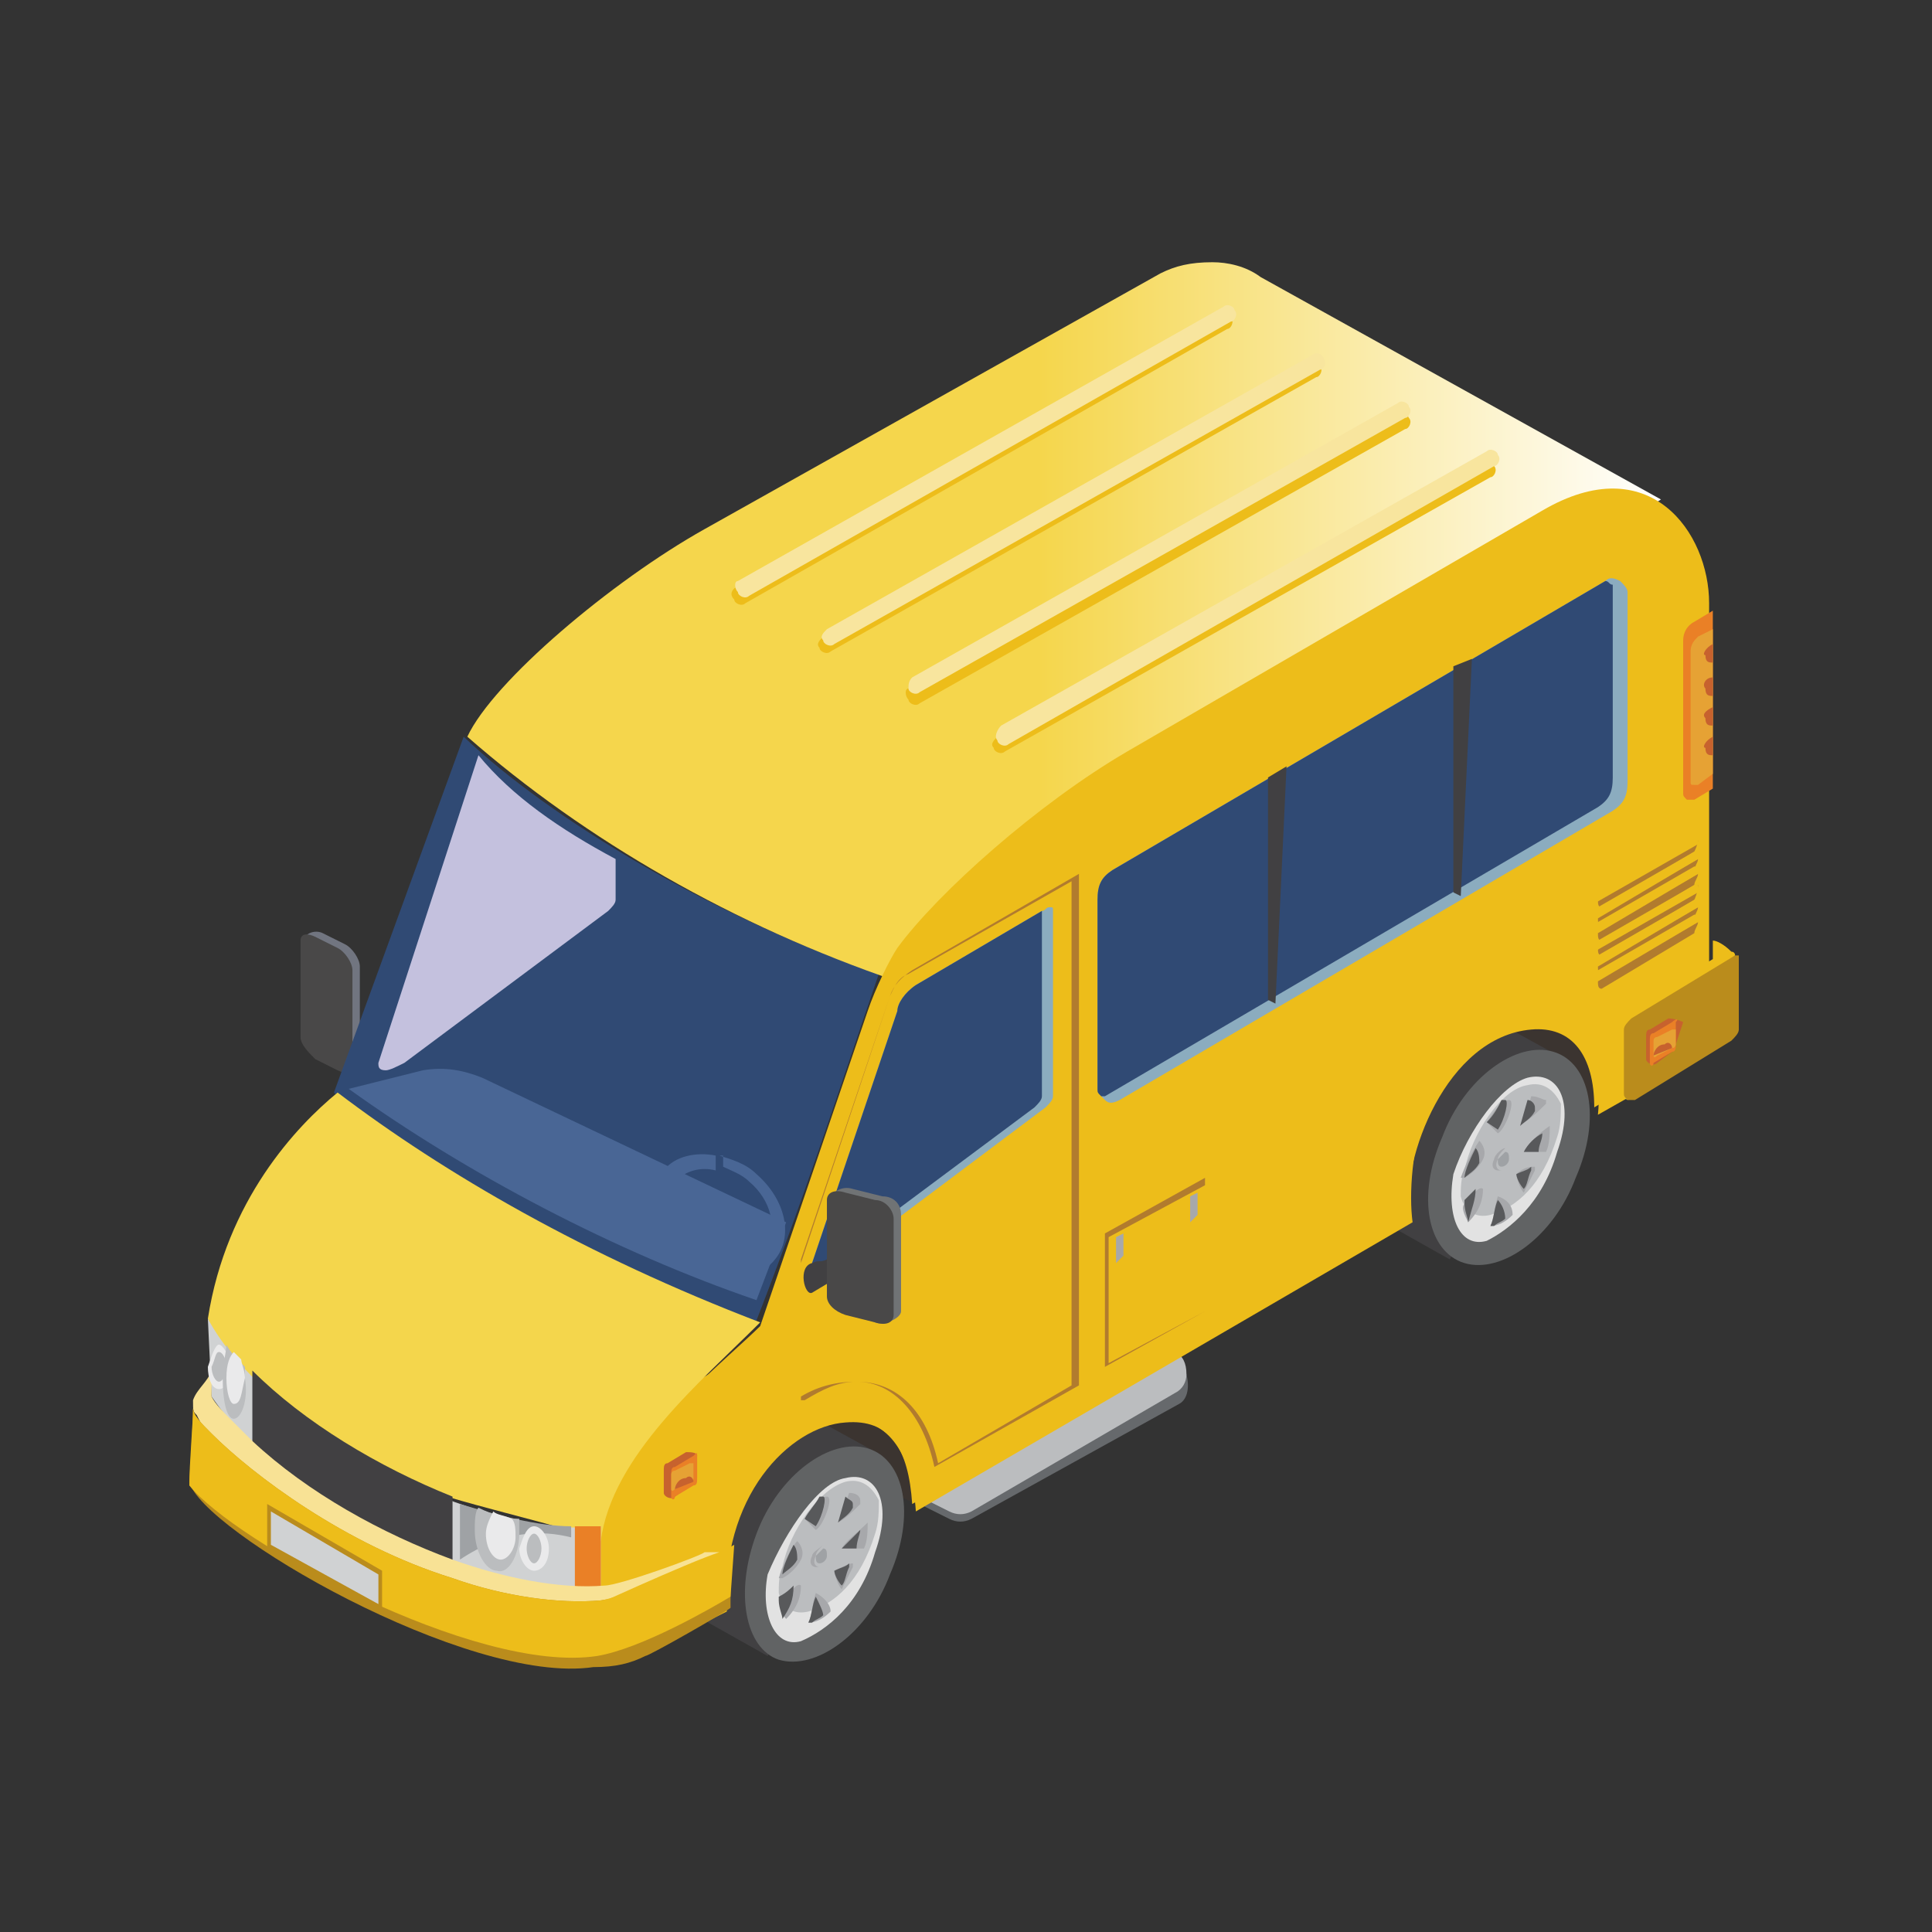 <svg width="100" height="100" viewBox="0 0 100 100" fill="none" xmlns="http://www.w3.org/2000/svg">
<rect x="0" y="0" width="100" height="100" fill="#333333" stroke="none"/>
<path fill-rule="evenodd" clip-rule="evenodd" d="M17.858 48.875L16.706 48.3C16.323 48.108 15.747 48.3 15.747 48.683L15.939 53.48C15.939 53.864 16.323 54.247 16.706 54.631L17.666 55.399C17.858 55.59 18.625 55.399 18.625 55.015V50.026C18.625 49.643 18.241 49.067 17.858 48.875Z" fill="#717580"/>
<path fill-rule="evenodd" clip-rule="evenodd" d="M17.474 49.068L16.323 48.492C15.939 48.3 15.556 48.3 15.556 48.684V53.673C15.556 54.056 15.939 54.44 16.323 54.824L17.474 55.399C17.858 55.591 18.242 55.591 18.242 55.208V50.219C18.242 49.835 17.858 49.26 17.474 49.068Z" fill="#494848"/>
<path fill-rule="evenodd" clip-rule="evenodd" d="M82.901 57.318L68.319 50.603L70.622 46.957L84.82 51.562L82.901 57.318Z" fill="#3B3430"/>
<path fill-rule="evenodd" clip-rule="evenodd" d="M77.145 52.713C71.773 51.754 69.278 61.347 71.965 63.457L75.034 65.184L80.982 54.824L77.145 52.713Z" fill="#414042"/>
<path fill-rule="evenodd" clip-rule="evenodd" d="M75.802 65.377C77.721 65.952 80.407 64.034 81.558 60.964C82.901 57.894 82.326 55.016 80.407 54.44C78.488 53.865 75.802 55.783 74.651 58.853C73.308 61.923 73.883 64.801 75.802 65.377Z" fill="#616364"/>
<path fill-rule="evenodd" clip-rule="evenodd" d="M79.064 55.783C80.599 55.4 81.558 56.934 80.599 59.62C79.832 62.307 78.105 63.65 76.954 64.225C75.61 64.609 74.843 63.074 75.227 60.772C75.994 58.469 77.721 56.167 79.064 55.783Z" fill="#E2E2E2"/>
<path fill-rule="evenodd" clip-rule="evenodd" d="M79.063 56.167C79.83 55.975 80.406 56.358 80.79 57.126C80.79 57.702 80.79 58.277 80.598 58.853C79.83 61.347 78.487 62.498 77.144 62.882C76.377 63.074 75.801 62.69 75.609 61.922C75.609 61.539 75.609 60.963 75.801 60.58C76.185 58.661 77.72 56.358 79.063 56.167Z" fill="#BBBDBF"/>
<path fill-rule="evenodd" clip-rule="evenodd" d="M77.527 61.923C77.335 62.498 77.335 63.074 77.144 63.458C77.527 63.458 77.911 63.266 78.295 62.882C78.295 62.498 78.103 62.115 77.527 61.923C77.719 61.731 77.719 61.731 77.527 61.923Z" fill="#A7A8AB"/>
<path fill-rule="evenodd" clip-rule="evenodd" d="M78.487 60.771C78.487 60.963 78.679 61.539 78.871 61.731C79.063 61.347 79.255 60.963 79.447 60.58C79.447 60.58 79.447 60.58 79.447 60.388C79.255 60.388 78.871 60.388 78.487 60.771C78.487 60.58 78.487 60.771 78.487 60.771Z" fill="#A7A8AB"/>
<path fill-rule="evenodd" clip-rule="evenodd" d="M78.872 59.62C79.256 59.62 79.639 59.62 80.023 59.62C80.215 59.236 80.215 58.661 80.215 58.277C79.639 58.661 79.064 59.236 78.872 59.62Z" fill="#A7A8AB"/>
<path fill-rule="evenodd" clip-rule="evenodd" d="M79.256 56.742L78.872 58.085C79.256 57.893 79.639 57.51 80.023 57.126C80.023 57.126 80.023 57.126 80.023 56.934C79.831 56.934 79.639 56.742 79.256 56.742C79.256 56.55 79.256 56.55 79.256 56.742Z" fill="#A7A8AB"/>
<path fill-rule="evenodd" clip-rule="evenodd" d="M76.953 58.086L77.529 58.661C77.912 58.469 78.488 56.935 78.104 56.935C77.721 56.935 77.337 57.51 76.953 58.086Z" fill="#A7A8AB"/>
<path fill-rule="evenodd" clip-rule="evenodd" d="M76.569 59.045C76.761 59.237 76.952 59.621 76.761 60.005C76.569 60.389 76.185 60.772 75.801 60.964C75.801 60.964 75.801 60.964 75.609 60.964C75.801 60.389 76.185 59.621 76.569 59.045C76.377 59.045 76.377 59.045 76.569 59.045C76.377 59.045 76.569 59.045 76.569 59.045Z" fill="#A7A8AB"/>
<path fill-rule="evenodd" clip-rule="evenodd" d="M75.993 63.266C76.569 62.691 76.76 62.115 76.76 61.539C76.569 61.347 76.185 61.923 75.801 62.115C75.801 62.115 75.801 62.115 75.801 62.307C75.609 62.499 75.801 62.882 75.993 63.266C75.801 63.266 75.993 63.266 75.993 63.266Z" fill="#A7A8AB"/>
<path fill-rule="evenodd" clip-rule="evenodd" d="M77.527 62.114C77.335 62.498 77.335 63.074 77.144 63.457H77.335C77.527 63.265 77.719 63.265 77.911 63.074C77.911 62.69 77.719 62.306 77.527 62.114Z" fill="#58595B"/>
<path fill-rule="evenodd" clip-rule="evenodd" d="M78.487 60.771C78.487 60.963 78.679 61.347 78.871 61.539C79.063 61.347 79.063 60.963 79.255 60.58C79.255 60.58 79.255 60.58 79.255 60.388C79.063 60.58 78.871 60.58 78.487 60.771C78.487 60.58 78.487 60.771 78.487 60.771Z" fill="#58595B"/>
<path fill-rule="evenodd" clip-rule="evenodd" d="M78.872 59.62C79.064 59.62 79.448 59.62 79.639 59.62C79.639 59.236 79.831 59.045 79.831 58.661C79.448 58.853 79.064 59.236 78.872 59.62Z" fill="#58595B"/>
<path fill-rule="evenodd" clip-rule="evenodd" d="M79.064 56.935L78.681 58.278C78.873 58.086 79.256 57.894 79.448 57.51C79.448 57.51 79.448 57.51 79.448 57.318C79.448 57.126 79.256 56.935 79.064 56.935Z" fill="#58595B"/>
<path fill-rule="evenodd" clip-rule="evenodd" d="M76.953 58.086L77.529 58.469C77.912 57.894 78.104 56.935 77.912 56.935H77.721C77.529 57.318 77.337 57.702 76.953 58.086Z" fill="#58595B"/>
<path fill-rule="evenodd" clip-rule="evenodd" d="M75.803 60.963C75.803 60.58 76.186 59.812 76.378 59.428C76.57 59.62 76.57 60.004 76.57 60.196C76.378 60.58 75.995 60.772 75.803 60.963Z" fill="#58595B"/>
<path fill-rule="evenodd" clip-rule="evenodd" d="M76.378 61.539C76.186 61.731 75.995 61.922 75.803 62.114C75.803 62.114 75.803 62.114 75.803 62.306C75.803 62.69 75.995 63.074 75.995 63.266C76.186 62.498 76.378 62.114 76.378 61.539Z" fill="#58595B"/>
<path fill-rule="evenodd" clip-rule="evenodd" d="M77.912 59.428C77.72 59.62 77.528 59.812 77.528 60.004C77.336 60.388 77.528 60.58 77.72 60.58H77.528C77.336 60.58 77.144 60.388 77.336 60.004C77.336 59.812 77.72 59.428 77.912 59.428Z" fill="#A7A8AB"/>
<path fill-rule="evenodd" clip-rule="evenodd" d="M77.912 59.62C78.104 59.62 78.104 59.812 78.104 60.004C78.104 60.196 77.912 60.388 77.72 60.388C77.528 60.388 77.528 60.196 77.528 60.004C77.72 59.812 77.912 59.62 77.912 59.62Z" fill="#9FA2A5"/>
<path fill-rule="evenodd" clip-rule="evenodd" d="M47.404 77.848L33.015 70.941L35.125 67.487L49.515 71.9L47.404 77.848Z" fill="#3B3430"/>
<path fill-rule="evenodd" clip-rule="evenodd" d="M41.842 73.243C36.47 72.283 33.976 81.876 36.662 83.987L39.732 85.714L45.68 75.353L41.842 73.243Z" fill="#414042"/>
<path fill-rule="evenodd" clip-rule="evenodd" d="M40.308 85.906C42.226 86.481 44.913 84.562 46.064 81.493C47.407 78.423 46.831 75.545 44.913 74.969C42.994 74.394 40.308 76.312 39.157 79.382C38.005 82.452 38.581 85.33 40.308 85.906Z" fill="#616364"/>
<path fill-rule="evenodd" clip-rule="evenodd" d="M43.761 76.505C45.296 76.121 46.255 77.656 45.296 80.342C44.528 83.028 42.801 84.371 41.458 84.947C40.115 85.33 39.348 83.604 39.732 81.493C40.691 79.191 42.418 76.697 43.761 76.505Z" fill="#E2E2E2"/>
<path fill-rule="evenodd" clip-rule="evenodd" d="M43.761 76.696C44.529 76.504 45.104 76.888 45.488 77.656C45.488 78.231 45.488 78.807 45.296 79.382C44.529 81.877 43.186 83.028 41.843 83.412C41.075 83.603 40.499 83.22 40.308 82.452C40.308 82.069 40.308 81.493 40.499 81.109C40.883 79.191 42.418 77.08 43.761 76.696Z" fill="#BBBDBF"/>
<path fill-rule="evenodd" clip-rule="evenodd" d="M42.225 82.452C42.034 83.028 42.034 83.603 41.842 83.987C42.225 83.987 42.609 83.795 42.993 83.412C42.993 83.028 42.609 82.644 42.225 82.452C42.417 82.452 42.417 82.452 42.225 82.452Z" fill="#A7A8AB"/>
<path fill-rule="evenodd" clip-rule="evenodd" d="M43.185 81.302C43.185 81.493 43.377 82.069 43.569 82.261C43.761 81.877 43.953 81.493 44.145 81.11C44.145 81.11 44.145 81.11 44.145 80.918C43.953 80.918 43.569 81.11 43.185 81.302Z" fill="#A7A8AB"/>
<path fill-rule="evenodd" clip-rule="evenodd" d="M43.567 80.15C43.951 80.15 44.335 80.15 44.719 80.15C44.91 79.766 44.91 79.191 44.91 78.807C44.335 79.382 43.759 79.766 43.567 80.15Z" fill="#A7A8AB"/>
<path fill-rule="evenodd" clip-rule="evenodd" d="M43.952 77.272L43.376 78.807C43.76 78.615 44.143 78.232 44.527 77.848C44.527 77.848 44.527 77.848 44.527 77.656C44.527 77.464 44.335 77.272 43.952 77.272Z" fill="#A7A8AB"/>
<path fill-rule="evenodd" clip-rule="evenodd" d="M41.649 78.615L42.225 79.19C42.609 78.998 43.184 77.463 42.801 77.463C42.417 77.463 42.033 78.039 41.649 78.615Z" fill="#A7A8AB"/>
<path fill-rule="evenodd" clip-rule="evenodd" d="M41.267 79.766C41.459 79.958 41.651 80.342 41.459 80.726C41.267 81.109 40.883 81.493 40.499 81.685C40.499 81.685 40.499 81.685 40.308 81.685C40.499 81.109 40.883 80.15 41.267 79.766C41.075 79.766 41.075 79.766 41.267 79.766C41.075 79.766 41.075 79.766 41.267 79.766Z" fill="#A7A8AB"/>
<path fill-rule="evenodd" clip-rule="evenodd" d="M40.69 83.796C41.266 83.22 41.458 82.644 41.458 82.069C41.266 81.877 40.882 82.453 40.498 82.836C40.498 82.836 40.498 82.836 40.498 83.028C40.307 83.22 40.498 83.604 40.69 83.796C40.498 83.796 40.69 83.796 40.69 83.796Z" fill="#A7A8AB"/>
<path fill-rule="evenodd" clip-rule="evenodd" d="M42.225 82.644C42.034 83.028 42.034 83.604 41.842 83.987H42.034C42.225 83.796 42.417 83.796 42.609 83.604C42.609 83.412 42.417 83.028 42.225 82.644Z" fill="#58595B"/>
<path fill-rule="evenodd" clip-rule="evenodd" d="M43.185 81.302C43.185 81.493 43.377 81.877 43.569 82.069C43.761 81.877 43.761 81.493 43.953 81.11C43.953 81.11 43.953 81.11 43.953 80.918C43.761 81.11 43.569 81.11 43.185 81.302Z" fill="#58595B"/>
<path fill-rule="evenodd" clip-rule="evenodd" d="M43.567 80.15C43.759 80.15 44.143 80.15 44.335 80.15C44.335 79.766 44.527 79.383 44.527 79.191C44.143 79.575 43.759 79.958 43.567 80.15Z" fill="#58595B"/>
<path fill-rule="evenodd" clip-rule="evenodd" d="M43.76 77.463L43.376 78.806C43.568 78.615 43.952 78.423 44.143 78.039C44.143 78.039 44.143 78.039 44.143 77.847C44.143 77.655 43.952 77.655 43.76 77.463Z" fill="#58595B"/>
<path fill-rule="evenodd" clip-rule="evenodd" d="M41.649 78.615L42.225 78.998C42.609 78.423 42.801 77.463 42.609 77.463C42.609 77.463 42.609 77.463 42.417 77.463C42.225 77.847 41.841 78.231 41.649 78.615Z" fill="#58595B"/>
<path fill-rule="evenodd" clip-rule="evenodd" d="M40.498 81.493C40.306 81.493 40.306 81.493 40.498 81.493C40.498 81.109 40.882 80.342 41.074 79.958C41.266 80.15 41.266 80.534 41.266 80.726C41.074 81.109 40.69 81.301 40.498 81.493Z" fill="#58595B"/>
<path fill-rule="evenodd" clip-rule="evenodd" d="M41.075 82.069C40.883 82.261 40.691 82.453 40.308 82.645C40.308 82.645 40.308 82.645 40.308 82.837C40.308 83.22 40.499 83.604 40.499 83.796C40.883 83.22 41.075 82.837 41.075 82.069Z" fill="#58595B"/>
<path fill-rule="evenodd" clip-rule="evenodd" d="M42.61 79.958C42.418 80.15 42.226 80.342 42.226 80.534C42.035 80.918 42.226 81.109 42.418 81.109H42.226C42.035 81.109 41.843 80.918 42.035 80.534C42.035 80.342 42.418 80.15 42.61 79.958Z" fill="#A7A8AB"/>
<path fill-rule="evenodd" clip-rule="evenodd" d="M42.609 80.15C42.801 80.15 42.801 80.342 42.801 80.534C42.801 80.726 42.609 80.918 42.417 80.918C42.226 80.918 42.226 80.726 42.226 80.534C42.417 80.342 42.609 80.15 42.609 80.15Z" fill="#9FA2A5"/>
<path fill-rule="evenodd" clip-rule="evenodd" d="M45.488 50.411C37.046 47.533 28.412 42.352 24 38.131L17.284 56.55C22.465 61.731 30.139 65.76 38.965 68.83C41.459 62.498 43.378 56.55 45.488 50.411Z" fill="#304A74"/>
<path fill-rule="evenodd" clip-rule="evenodd" d="M37.237 59.812C37.813 60.004 38.58 60.196 39.156 60.771C40.691 62.114 41.074 64.033 40.115 65.184C39.539 65.952 38.388 66.144 37.429 65.952V65.184C38.196 65.376 38.964 65.184 39.539 64.609C40.307 63.649 39.923 62.114 38.772 61.155C38.388 60.771 37.813 60.58 37.429 60.388V59.812H37.237ZM34.359 60.58C34.935 59.812 36.086 59.62 37.045 59.812V60.58C36.278 60.388 35.51 60.58 34.935 61.155C34.167 62.114 34.551 63.649 35.702 64.609C36.086 64.993 36.661 65.184 37.045 65.376V66.144C36.47 65.952 35.702 65.76 35.127 65.184C33.783 63.841 33.4 61.731 34.359 60.58Z" fill="#496695"/>
<path d="M60.068 14.148L36.469 27.387C31.672 30.073 25.532 35.254 24.189 38.132C30.329 43.504 38.004 47.917 46.446 50.795L60.836 41.969L85.97 25.852L65.249 14.34C64.481 13.765 63.522 13.573 62.754 13.573C61.603 13.573 60.836 13.765 60.068 14.148Z" fill="url(#paint0_linear_757_53391)"/>
<path d="M30.329 82.644L28.602 80.533L30.521 78.615L32.44 80.725L30.329 82.644Z" fill="url(#paint1_linear_757_53391)"/>
<path fill-rule="evenodd" clip-rule="evenodd" d="M54.504 60.005C54.121 59.813 52.969 60.58 52.586 61.156C52.202 61.731 52.586 62.499 52.969 62.691C53.353 62.883 54.312 62.307 54.504 61.731C55.08 60.964 54.888 60.005 54.504 60.005Z" fill="#BD8F1B"/>
<path fill-rule="evenodd" clip-rule="evenodd" d="M52.009 61.539C52.776 61.156 54.119 60.388 54.887 59.813C55.079 60.005 55.079 60.388 54.887 60.772C54.503 61.348 53.544 61.923 52.393 62.499C51.625 62.307 51.625 61.923 52.009 61.539Z" fill="#414042"/>
<path d="M53.737 63.458L51.051 61.347L53.161 58.853L55.847 60.964L53.737 63.458Z" fill="url(#paint2_linear_757_53391)"/>
<path d="M75.993 46.765L69.47 40.818L75.801 33.718L82.325 39.474L75.993 46.765Z" fill="url(#paint3_linear_757_53391)"/>
<path d="M66.399 52.329L59.876 46.573L66.207 39.282L72.731 45.23L66.399 52.329Z" fill="url(#paint4_linear_757_53391)"/>
<path fill-rule="evenodd" clip-rule="evenodd" d="M61.027 72.668C61.411 72.476 61.603 71.9 61.411 71.133L58.725 69.598L47.213 76.121V77.656L49.132 78.615C49.515 78.807 49.899 78.807 50.283 78.615L61.027 72.668Z" fill="#66696C"/>
<path fill-rule="evenodd" clip-rule="evenodd" d="M60.835 69.981L58.725 68.83L47.213 75.545V77.272L49.132 78.231C49.515 78.423 49.899 78.423 50.283 78.231L60.835 72.091C61.219 71.899 61.411 71.516 61.411 71.132C61.411 70.556 61.219 70.173 60.835 69.981Z" fill="#BBBDBF"/>
<path fill-rule="evenodd" clip-rule="evenodd" d="M79.83 26.427L58.341 38.899C53.736 41.585 48.556 46.189 46.446 49.067C46.062 49.643 45.294 51.178 44.911 52.329L39.347 68.638C37.812 70.173 32.823 74.202 32.823 76.312V85.906C35.509 83.028 36.085 83.411 36.469 79.958C36.852 77.463 41.457 73.434 43.76 73.434C46.062 73.434 47.213 75.353 47.405 78.231L73.115 63.265C72.731 60.388 73.691 53.288 78.679 52.905C80.79 52.713 83.092 54.056 82.708 57.701L88.464 54.44V31.224C88.464 27.578 85.394 23.166 79.83 26.427Z" fill="#EDBD1A"/>
<path fill-rule="evenodd" clip-rule="evenodd" d="M35.703 71.708C34.168 73.435 29.755 77.08 29.755 78.999L32.633 85.906L37.621 83.412C37.238 77.464 40.883 73.819 43.761 73.627C46.063 73.435 47.023 74.97 47.215 77.848L72.924 62.882C72.541 60.004 74.843 53.673 79.256 53.289C81.367 53.097 82.518 54.632 82.518 57.318L88.274 53.865V40.626L35.703 71.708Z" fill="#EDBD1A"/>
<path fill-rule="evenodd" clip-rule="evenodd" d="M40.69 63.266L24.957 55.783C23.998 55.399 23.038 55.207 21.887 55.399L18.05 56.359C24.189 60.772 31.864 64.801 39.155 67.295L40.69 63.266Z" fill="#496695"/>
<path fill-rule="evenodd" clip-rule="evenodd" d="M31.864 44.463V46.573C31.864 46.765 31.672 46.957 31.481 47.149L20.928 55.015C20.544 55.207 20.161 55.399 19.969 55.399C19.585 55.399 19.585 55.207 19.585 55.015L24.765 39.09C26.492 41.201 28.986 42.928 31.864 44.463Z" fill="#C4C1DE"/>
<path fill-rule="evenodd" clip-rule="evenodd" d="M10.759 68.254C14.021 76.888 25.724 77.655 31.096 79.766C31.672 75.353 36.277 71.516 39.347 68.446C30.329 64.992 23.038 60.771 17.474 56.55C15.364 58.277 11.718 62.114 10.759 68.254Z" fill="#F4D64C"/>
<path fill-rule="evenodd" clip-rule="evenodd" d="M83.092 30.073L57.574 45.038C56.998 45.422 56.807 45.806 56.807 46.573V56.358C56.807 56.55 56.998 56.742 57.19 56.934C57.382 57.126 57.574 57.126 57.958 56.934L83.476 41.968C84.052 41.585 84.243 41.201 84.243 40.434V30.648C84.243 30.457 84.052 30.265 83.86 30.073C83.476 29.881 83.284 29.881 83.092 30.073Z" fill="#8BACBF"/>
<path fill-rule="evenodd" clip-rule="evenodd" d="M83.092 30.073L57.574 45.039C56.998 45.422 56.807 45.806 56.807 46.574V56.359C56.807 56.551 56.807 56.551 56.998 56.742H57.19L82.708 41.777C83.284 41.393 83.476 41.01 83.476 40.242V30.265C83.284 30.265 83.284 30.073 83.092 30.073C83.092 29.881 83.092 30.073 83.092 30.073Z" fill="#304A74"/>
<path d="M48.364 75.929C47.789 73.243 46.254 71.516 44.335 71.516C43.376 71.516 42.608 71.9 41.649 72.475H41.457V65.185L46.062 51.562C46.254 50.987 46.637 50.603 47.213 50.219L55.847 45.231V71.708L48.364 75.929ZM44.335 71.516C46.446 71.516 47.98 73.051 48.556 75.737L55.463 71.708V45.614L47.021 50.411C46.446 50.603 46.254 51.178 46.062 51.562L41.457 65.376V72.284C42.416 71.708 43.376 71.516 44.335 71.516Z" fill="#B17B2E"/>
<path fill-rule="evenodd" clip-rule="evenodd" d="M47.405 50.986L53.929 47.149C54.121 47.149 54.121 46.957 54.313 46.957C54.504 46.957 54.504 46.957 54.504 47.149V56.742C54.504 56.934 54.313 57.126 54.121 57.318L43.376 65.376C42.992 65.568 42.609 65.76 42.417 65.76C42.033 65.76 42.033 65.568 42.033 65.376L46.446 52.33C46.446 51.946 46.83 51.37 47.405 50.986Z" fill="#8BACBF"/>
<path fill-rule="evenodd" clip-rule="evenodd" d="M47.405 50.986L53.929 47.149V56.742C53.929 56.934 53.737 57.126 53.545 57.318L42.992 65.184C42.609 65.376 42.417 65.568 42.033 65.568V65.376L46.446 52.33C46.446 51.946 46.83 51.37 47.405 50.986Z" fill="#304A74"/>
<path fill-rule="evenodd" clip-rule="evenodd" d="M45.678 61.923L44.143 61.54C43.568 61.348 42.992 61.732 42.992 62.115L43.184 66.912C43.184 67.296 43.568 67.488 44.143 67.871L45.295 68.447C45.678 68.639 46.638 68.255 46.638 67.871V62.883C46.638 62.307 46.254 61.923 45.678 61.923Z" fill="#707375"/>
<path fill-rule="evenodd" clip-rule="evenodd" d="M42.801 65.185C42.418 65.376 42.418 65.185 42.034 65.376C41.267 65.568 41.65 67.103 42.034 66.911L42.993 66.336L42.801 65.185Z" fill="#414042"/>
<path fill-rule="evenodd" clip-rule="evenodd" d="M45.295 62.114L43.76 61.73C43.184 61.539 42.801 61.73 42.801 62.114V67.103C42.801 67.487 43.184 67.87 43.76 68.062L45.295 68.446C45.871 68.638 46.254 68.446 46.254 68.062V63.074C46.254 62.69 45.871 62.114 45.295 62.114Z" fill="#494848"/>
<path fill-rule="evenodd" clip-rule="evenodd" d="M35.51 75.162L34.55 75.737C34.358 75.737 34.358 75.929 34.358 76.121V77.272C34.358 77.464 34.742 77.656 34.934 77.464L35.702 76.889C35.893 76.697 35.893 76.697 35.893 76.505L36.085 75.354C36.085 75.162 35.702 75.162 35.51 75.162Z" fill="#C7622E"/>
<path fill-rule="evenodd" clip-rule="evenodd" d="M35.893 75.353L34.934 75.929C34.742 75.929 34.742 76.121 34.742 76.312V77.464C34.742 77.656 34.934 77.656 34.934 77.464L35.893 76.888C36.085 76.888 36.085 76.696 36.085 76.504V75.353C36.085 75.161 36.085 75.161 35.893 75.353Z" fill="#EA8026"/>
<path fill-rule="evenodd" clip-rule="evenodd" d="M35.702 75.737L34.934 76.121C34.742 76.121 34.742 76.312 34.742 76.312V77.08C34.742 77.08 34.742 77.272 34.934 77.08L35.702 76.696C35.893 76.696 35.893 76.504 35.893 76.504V75.737C35.893 75.737 35.893 75.737 35.702 75.737Z" fill="#E6A234"/>
<path fill-rule="evenodd" clip-rule="evenodd" d="M34.934 77.08L35.893 76.697C35.893 76.505 35.701 76.313 35.509 76.505C35.126 76.505 34.934 76.888 34.934 77.08Z" fill="#C7622E"/>
<path fill-rule="evenodd" clip-rule="evenodd" d="M87.698 46.573L82.901 49.451C82.709 49.451 82.709 49.259 82.709 49.067V48.876L87.889 45.806C87.889 46.189 87.698 46.573 87.698 46.573Z" fill="#B17B2E"/>
<path fill-rule="evenodd" clip-rule="evenodd" d="M87.698 44.08L82.901 46.958C82.709 46.958 82.709 46.766 82.709 46.574L87.889 43.504C87.889 43.696 87.698 44.08 87.698 44.08Z" fill="#B17B2E"/>
<path fill-rule="evenodd" clip-rule="evenodd" d="M87.698 47.533L82.901 50.411C82.709 50.411 82.709 50.219 82.709 50.027L87.889 46.957C87.889 47.149 87.698 47.341 87.698 47.533Z" fill="#B17B2E"/>
<path fill-rule="evenodd" clip-rule="evenodd" d="M87.698 45.039L82.901 47.917C82.709 47.917 82.709 47.725 82.709 47.533L87.889 44.463C87.889 44.655 87.698 44.847 87.698 45.039Z" fill="#B17B2E"/>
<path fill-rule="evenodd" clip-rule="evenodd" d="M87.698 48.3L82.901 51.178C82.709 51.178 82.709 50.986 82.709 50.794L87.889 47.725C87.889 47.916 87.698 48.108 87.698 48.3Z" fill="#B17B2E"/>
<path fill-rule="evenodd" clip-rule="evenodd" d="M87.698 45.806L82.901 48.684C82.709 48.684 82.709 48.492 82.709 48.301L87.889 45.231C87.889 45.423 87.698 45.614 87.698 45.806Z" fill="#B17B2E"/>
<path fill-rule="evenodd" clip-rule="evenodd" d="M87.698 45.806L82.709 48.684C82.518 48.684 82.518 49.068 82.518 49.26L87.89 46.19C87.89 45.806 87.89 45.614 87.698 45.806Z" fill="#EDBD1A"/>
<path fill-rule="evenodd" clip-rule="evenodd" d="M87.698 43.312L82.709 46.19C82.518 46.19 82.518 46.574 82.518 46.766L87.89 43.696C87.89 43.312 87.89 43.12 87.698 43.312Z" fill="#EDBD1A"/>
<path fill-rule="evenodd" clip-rule="evenodd" d="M87.698 46.574L82.709 49.452C82.518 49.452 82.518 49.835 82.518 50.027L87.89 46.957C87.89 46.574 87.89 46.382 87.698 46.574Z" fill="#EDBD1A"/>
<path fill-rule="evenodd" clip-rule="evenodd" d="M87.698 44.079L82.709 46.957C82.518 46.957 82.518 47.341 82.518 47.533L87.89 44.463V44.271C87.89 44.079 87.89 43.887 87.698 44.079Z" fill="#EDBD1A"/>
<path fill-rule="evenodd" clip-rule="evenodd" d="M87.698 47.341L82.709 50.219C82.518 50.219 82.518 50.603 82.518 50.795L87.89 47.725C87.89 47.533 87.89 47.341 87.698 47.341Z" fill="#EDBD1A"/>
<path fill-rule="evenodd" clip-rule="evenodd" d="M87.698 44.847L82.709 47.725C82.518 47.725 82.518 48.108 82.518 48.3L87.89 45.23C87.89 45.038 87.89 44.847 87.698 44.847Z" fill="#EDBD1A"/>
<path d="M57.19 70.749V63.842L62.371 60.964V67.871L57.19 70.749ZM57.382 64.034V70.557L62.371 67.871V61.348L57.382 64.034Z" fill="#B17B2E"/>
<path fill-rule="evenodd" clip-rule="evenodd" d="M58.149 63.842L57.766 64.034V65.377L58.149 64.993V63.842Z" fill="#A7A8AB"/>
<path fill-rule="evenodd" clip-rule="evenodd" d="M88.656 31.608L87.697 32.184C87.313 32.376 87.121 32.759 87.121 33.143V41.01C87.121 41.201 87.121 41.201 87.313 41.393C87.505 41.393 87.505 41.393 87.697 41.393L88.656 40.818V31.608Z" fill="#EA8026"/>
<path fill-rule="evenodd" clip-rule="evenodd" d="M88.657 32.567L87.89 32.951C87.698 33.143 87.506 33.335 87.506 33.718V40.434C87.506 40.626 87.506 40.626 87.698 40.626H87.89L88.657 40.05V32.567Z" fill="#E6A234"/>
<path fill-rule="evenodd" clip-rule="evenodd" d="M88.656 33.334V34.294C88.464 34.294 88.272 34.294 88.272 33.91C88.081 33.91 88.272 33.526 88.656 33.334Z" fill="#C7622E"/>
<path fill-rule="evenodd" clip-rule="evenodd" d="M88.656 35.062V36.021C88.464 36.021 88.272 36.021 88.272 35.638C88.081 35.446 88.272 35.062 88.656 35.062Z" fill="#C7622E"/>
<path fill-rule="evenodd" clip-rule="evenodd" d="M88.656 36.597V37.556C88.464 37.556 88.272 37.556 88.272 37.172C88.081 36.981 88.272 36.789 88.656 36.597Z" fill="#C7622E"/>
<path fill-rule="evenodd" clip-rule="evenodd" d="M88.656 38.131V39.091C88.464 39.091 88.272 39.091 88.272 38.707C88.081 38.707 88.272 38.323 88.656 38.131Z" fill="#C7622E"/>
<path fill-rule="evenodd" clip-rule="evenodd" d="M88.657 48.684V49.643L83.86 52.521C83.668 52.713 83.477 52.905 83.477 53.096V56.55L84.244 56.934L89.041 53.672V50.027L89.616 49.643L89.808 49.451C89.808 49.451 89.808 49.259 89.616 49.259C89.233 48.876 88.849 48.684 88.657 48.684Z" fill="#EDBD1A"/>
<path fill-rule="evenodd" clip-rule="evenodd" d="M89.808 49.452L84.436 52.714C84.244 52.906 84.052 53.098 84.052 53.289V56.551C84.052 56.743 84.052 56.743 84.244 56.935C84.436 56.935 84.436 56.935 84.627 56.935L89.616 53.865C89.808 53.673 90 53.481 90 53.289V49.452H89.808Z" fill="#BA8C1C"/>
<path fill-rule="evenodd" clip-rule="evenodd" d="M86.354 52.713L85.395 53.289C85.203 53.289 85.203 53.481 85.203 53.672V54.824C85.203 55.016 85.587 55.207 85.779 55.016L86.546 54.44C86.738 54.248 86.738 54.248 86.738 54.056L87.122 52.905C86.738 52.713 86.354 52.713 86.354 52.713Z" fill="#C7622E"/>
<path fill-rule="evenodd" clip-rule="evenodd" d="M86.547 52.905L85.587 53.48C85.395 53.48 85.395 53.672 85.395 53.864V55.015C85.395 55.207 85.587 55.207 85.587 55.015L86.547 54.44C86.739 54.44 86.739 54.248 86.739 54.056V52.905C86.93 52.713 86.739 52.713 86.547 52.905Z" fill="#EA8026"/>
<path fill-rule="evenodd" clip-rule="evenodd" d="M86.546 53.289L85.779 53.673C85.587 53.673 85.587 53.865 85.587 53.865V54.632C85.587 54.632 85.587 54.824 85.779 54.632L86.546 54.248C86.738 54.248 86.738 54.056 86.738 54.056V53.289H86.546Z" fill="#E6A234"/>
<path fill-rule="evenodd" clip-rule="evenodd" d="M85.587 54.632L86.546 54.248C86.546 54.056 86.354 53.864 86.162 54.056C85.779 54.056 85.587 54.44 85.587 54.632Z" fill="#C7622E"/>
<path fill-rule="evenodd" clip-rule="evenodd" d="M10.759 68.254C13.829 74.01 24.957 79.766 31.096 78.999V82.452C24.957 82.644 14.98 78.231 10.951 72.283L10.759 68.254Z" fill="#D0D2D3"/>
<path fill-rule="evenodd" clip-rule="evenodd" d="M29.755 78.999C30.331 78.999 30.714 78.999 31.098 78.999V82.452C30.714 82.452 30.139 82.452 29.755 82.452V78.999Z" fill="#EA8026"/>
<path fill-rule="evenodd" clip-rule="evenodd" d="M13.062 70.94C15.749 73.626 19.586 75.929 23.423 77.464V80.917C19.586 79.574 15.749 77.464 13.062 74.778V70.94Z" fill="#414042"/>
<path fill-rule="evenodd" clip-rule="evenodd" d="M10.95 72.092V72.284C11.142 72.667 11.526 73.051 11.91 73.435C12.294 73.818 12.677 74.202 13.061 74.586C15.939 77.272 19.776 79.382 23.422 80.725C26.108 81.685 28.986 82.26 31.288 82.069C32.056 82.069 36.277 80.534 36.469 80.342H37.236C35.509 80.917 30.521 83.22 28.794 83.987C21.311 82.069 17.282 78.615 11.526 75.929C11.142 75.162 10.567 74.01 10.183 73.243C9.991 73.051 9.991 73.051 9.991 72.475C10.183 71.9 10.759 71.516 10.95 70.94V72.092Z" fill="#F8E295"/>
<path fill-rule="evenodd" clip-rule="evenodd" d="M9.992 72.859C9.992 73.243 10.375 73.626 10.951 74.202C13.062 76.312 17.858 79.958 23.422 81.685C26.108 82.644 28.986 83.028 31.097 82.836C32.44 82.644 37.045 81.685 37.812 80.917V83.22C37.62 83.412 33.591 85.714 33.399 85.714C32.632 86.098 31.864 86.289 30.713 86.289C24.19 87.249 10.375 79.19 9.8 76.696C9.8 76.696 9.992 73.818 9.992 72.859Z" fill="#BA8C1C"/>
<path fill-rule="evenodd" clip-rule="evenodd" d="M9.992 72.859C9.992 73.243 10.375 73.626 10.951 74.202C13.062 76.312 17.858 79.958 23.422 81.685C26.108 82.644 28.986 83.028 31.097 82.836C32.44 82.644 37.045 80.534 38.004 79.958L37.812 82.644C36.853 83.22 33.207 85.33 30.905 85.714C24.573 86.673 12.102 79.766 9.8 76.888C9.8 75.737 9.992 73.626 9.992 72.859Z" fill="#EDBD1A"/>
<path fill-rule="evenodd" clip-rule="evenodd" d="M11.334 69.598C11.526 69.598 11.91 70.173 11.91 70.749C11.91 71.324 11.718 71.9 11.334 71.9C10.951 71.9 10.759 71.324 10.759 70.749C10.951 70.173 11.143 69.598 11.334 69.598Z" fill="#EAEAEB"/>
<path fill-rule="evenodd" clip-rule="evenodd" d="M11.335 69.981C11.527 69.981 11.719 70.365 11.719 70.748C11.719 71.132 11.527 71.516 11.335 71.516C11.143 71.516 10.951 71.132 10.951 70.748C11.143 70.365 11.143 69.981 11.335 69.981Z" fill="#BBBDBF"/>
<path fill-rule="evenodd" clip-rule="evenodd" d="M12.103 73.435C11.719 73.435 11.527 72.476 11.527 71.324C11.527 70.557 11.719 69.981 11.719 69.598C11.911 69.981 12.295 70.365 12.678 70.749C12.678 70.941 12.678 71.133 12.678 71.324C12.87 72.476 12.487 73.435 12.103 73.435Z" fill="#BBBDBF"/>
<path fill-rule="evenodd" clip-rule="evenodd" d="M12.102 72.667C11.911 72.667 11.719 72.091 11.719 71.324C11.719 70.557 11.911 70.173 12.102 69.981C12.294 70.173 12.294 70.173 12.486 70.365C12.486 70.557 12.678 70.94 12.678 71.324C12.486 72.091 12.486 72.667 12.102 72.667Z" fill="#EAEAEB"/>
<path fill-rule="evenodd" clip-rule="evenodd" d="M23.807 77.847V80.725C26.109 79.191 28.028 79.191 29.563 79.574V78.999C27.836 78.999 25.725 78.423 23.807 77.847Z" fill="#9FA2A5"/>
<path fill-rule="evenodd" clip-rule="evenodd" d="M26.877 78.615C26.877 78.807 26.877 79.191 26.877 79.383C26.877 80.534 26.301 81.493 25.725 81.302C25.15 81.302 24.574 80.342 24.574 79.191C24.574 78.807 24.574 78.232 24.766 78.04C25.534 78.424 26.301 78.615 26.877 78.615Z" fill="#BBBDBF"/>
<path fill-rule="evenodd" clip-rule="evenodd" d="M26.492 78.615C26.684 78.807 26.684 79.191 26.684 79.575C26.684 80.15 26.301 80.726 25.917 80.726C25.533 80.726 25.149 80.15 25.149 79.383C25.149 78.999 25.341 78.615 25.533 78.231C25.725 78.423 26.109 78.423 26.492 78.615Z" fill="#EAEAEB"/>
<path fill-rule="evenodd" clip-rule="evenodd" d="M27.644 78.999C28.028 78.999 28.412 79.574 28.412 80.15C28.412 80.917 28.028 81.301 27.644 81.301C27.261 81.301 26.877 80.726 26.877 80.15C27.069 79.574 27.261 78.999 27.644 78.999Z" fill="#EAEAEB"/>
<path fill-rule="evenodd" clip-rule="evenodd" d="M27.642 79.382C27.834 79.382 28.026 79.766 28.026 80.149C28.026 80.533 27.834 80.917 27.642 80.917C27.451 80.917 27.259 80.533 27.259 80.149C27.259 79.766 27.451 79.382 27.642 79.382Z" fill="#BBBDBF"/>
<path fill-rule="evenodd" clip-rule="evenodd" d="M75.226 34.487V46.191L75.609 46.382L76.185 34.103L75.226 34.487Z" fill="#414042"/>
<path fill-rule="evenodd" clip-rule="evenodd" d="M65.632 40.242V51.754L66.016 51.946L66.591 39.666L65.632 40.242Z" fill="#414042"/>
<path fill-rule="evenodd" clip-rule="evenodd" d="M51.626 38.131L76.76 23.933C76.952 23.741 77.336 23.933 77.336 24.125C77.528 24.317 77.336 24.701 77.144 24.701L52.01 38.899C51.818 39.091 51.434 38.899 51.434 38.707C51.242 38.515 51.434 38.323 51.626 38.131Z" fill="#EDBD1A"/>
<path fill-rule="evenodd" clip-rule="evenodd" d="M51.819 37.556L76.954 23.358C77.145 23.166 77.529 23.358 77.529 23.55C77.721 23.741 77.529 24.125 77.337 24.125L52.203 38.515C52.011 38.707 51.627 38.515 51.627 38.323C51.435 38.131 51.627 37.748 51.819 37.556Z" fill="#F8E59E"/>
<path fill-rule="evenodd" clip-rule="evenodd" d="M47.023 35.637L72.157 21.439C72.349 21.247 72.733 21.247 72.925 21.631C73.116 21.823 72.925 22.206 72.733 22.206L47.598 36.404C47.407 36.596 47.023 36.404 47.023 36.213C46.831 36.021 46.831 35.637 47.023 35.637Z" fill="#EDBD1A"/>
<path fill-rule="evenodd" clip-rule="evenodd" d="M47.214 35.062L72.349 20.864C72.54 20.672 72.924 20.864 72.924 21.056C73.116 21.248 72.924 21.631 72.732 21.631L47.598 35.829C47.406 36.021 47.023 35.829 47.023 35.638C47.023 35.446 47.023 35.254 47.214 35.062Z" fill="#F8E59E"/>
<path fill-rule="evenodd" clip-rule="evenodd" d="M42.609 32.951L67.743 18.753C67.935 18.561 68.319 18.753 68.319 18.945C68.511 19.137 68.319 19.521 68.127 19.521L42.993 33.719C42.801 33.911 42.417 33.719 42.417 33.527C42.225 33.335 42.417 33.143 42.609 32.951Z" fill="#EDBD1A"/>
<path fill-rule="evenodd" clip-rule="evenodd" d="M42.801 32.567L67.935 18.369C68.127 18.177 68.51 18.369 68.51 18.561C68.702 18.753 68.51 19.137 68.319 19.137L43.184 33.335C42.992 33.527 42.609 33.335 42.609 33.143C42.417 32.951 42.609 32.759 42.801 32.567Z" fill="#F8E59E"/>
<path fill-rule="evenodd" clip-rule="evenodd" d="M38.004 30.456L63.139 16.258C63.33 16.067 63.714 16.258 63.714 16.45C63.906 16.642 63.714 17.026 63.522 17.026L38.58 31.224C38.388 31.416 38.004 31.224 38.004 31.032C37.812 30.84 37.812 30.648 38.004 30.456Z" fill="#EDBD1A"/>
<path fill-rule="evenodd" clip-rule="evenodd" d="M38.195 30.073L63.329 15.875C63.521 15.684 63.905 15.875 63.905 16.067C64.097 16.259 63.905 16.643 63.713 16.643L38.77 30.841C38.578 31.033 38.195 30.841 38.195 30.649C38.003 30.457 38.003 30.073 38.195 30.073Z" fill="#F8E59E"/>
<path fill-rule="evenodd" clip-rule="evenodd" d="M61.987 61.731L61.603 61.923V63.266L61.987 62.882V61.731Z" fill="#A7A8AB"/>
<path fill-rule="evenodd" clip-rule="evenodd" d="M13.829 77.847L19.777 81.301V83.603C17.283 82.452 15.172 81.109 13.829 80.15V77.847Z" fill="#BA8C1C"/>
<path fill-rule="evenodd" clip-rule="evenodd" d="M14.021 78.231L19.586 81.493V83.028L14.021 79.958V78.231Z" fill="#D0D2D3"/>
<defs>
<linearGradient id="paint0_linear_757_53391" x1="24.178" y1="32.201" x2="85.941" y2="32.201" gradientUnits="userSpaceOnUse">
<stop stop-color="#F5D64C"/>
<stop offset="0.48" stop-color="#F5D64C"/>
<stop offset="1" stop-color="white"/>
</linearGradient>
<linearGradient id="paint1_linear_757_53391" x1="32.059" y1="82.411" x2="28.904" y2="78.907" gradientUnits="userSpaceOnUse">
<stop stop-color="#B84337"/>
<stop offset="1" stop-color="#EA8026"/>
</linearGradient>
<linearGradient id="paint2_linear_757_53391" x1="56.506" y1="63.874" x2="50.276" y2="58.459" gradientUnits="userSpaceOnUse">
<stop stop-color="#414042"/>
<stop offset="1" stop-color="#A7A8AB"/>
</linearGradient>
<linearGradient id="paint3_linear_757_53391" x1="97.158" y1="59.354" x2="54.403" y2="20.858" gradientUnits="userSpaceOnUse">
<stop stop-color="#414042"/>
<stop offset="1" stop-color="#A7A8AB"/>
</linearGradient>
<linearGradient id="paint4_linear_757_53391" x1="87.558" y1="64.989" x2="44.794" y2="26.484" gradientUnits="userSpaceOnUse">
<stop stop-color="#414042"/>
<stop offset="1" stop-color="#A7A8AB"/>
</linearGradient>
</defs>
</svg>
